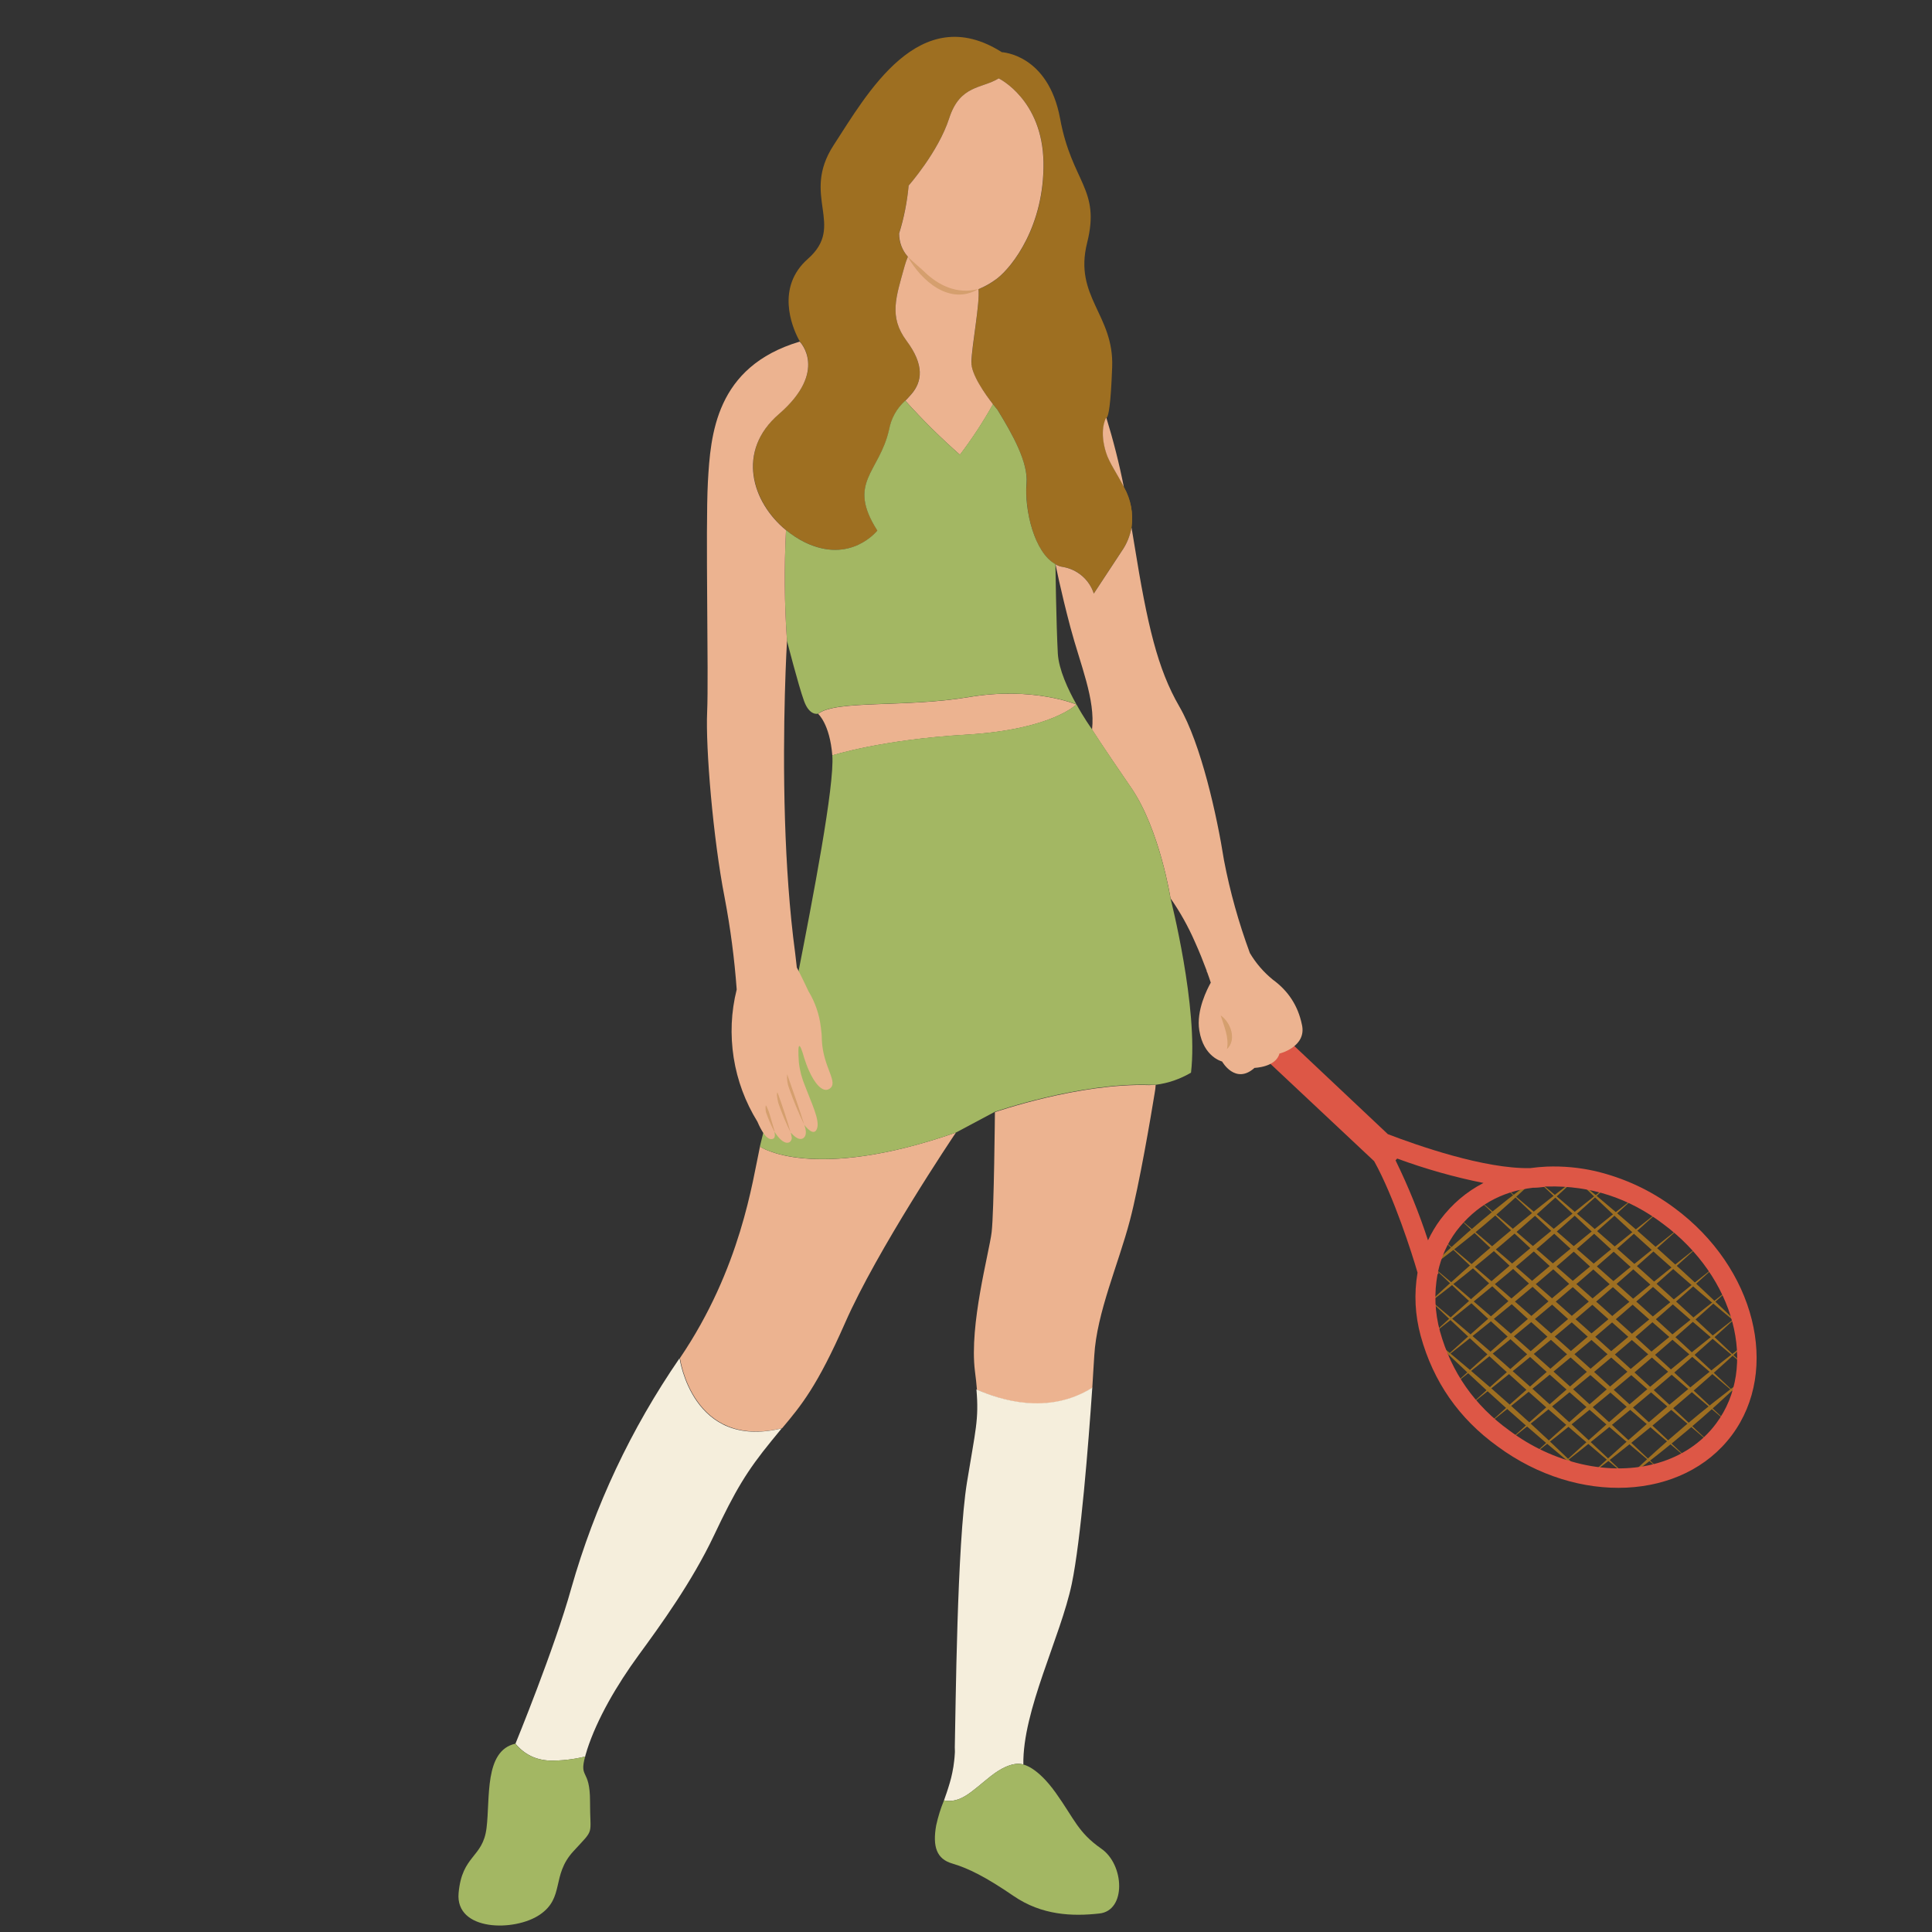 <svg xmlns="http://www.w3.org/2000/svg" xmlns:xlink="http://www.w3.org/1999/xlink" width="80" zoomAndPan="magnify" viewBox="0 0 60 60" height="80" preserveAspectRatio="xMidYMid meet" version="1.0"><rect x="0" y="0" width="60" height="60" fill="#333333" stroke="none"/><defs><clipPath id="80fdb633a6"><path d="M 14.102 54 L 19 54 L 19 60 L 14.102 60 Z M 14.102 54 " clip-rule="nonzero"/></clipPath></defs><path fill="#9e6f21" d="M 44.457 41.551 C 46.109 42.895 47.703 44.316 49.219 45.812 C 47.566 44.469 45.969 43.043 44.457 41.551 Z M 44.457 41.551 " fill-opacity="1" fill-rule="nonzero"/><path fill="#9e6f21" d="M 44.27 40.258 C 46.438 42.059 48.547 43.953 50.574 45.895 C 48.41 44.098 46.297 42.203 44.27 40.258 Z M 44.27 40.258 " fill-opacity="1" fill-rule="nonzero"/><path fill="#9e6f21" d="M 44.402 39.258 C 46.871 41.328 49.281 43.488 51.617 45.711 C 49.148 43.641 46.742 41.48 44.402 39.258 Z M 44.402 39.258 " fill-opacity="1" fill-rule="nonzero"/><path fill="#9e6f21" d="M 52.461 45.348 C 49.82 43.129 47.238 40.816 44.734 38.438 C 47.375 40.66 49.957 42.969 52.461 45.348 Z M 52.461 45.348 " fill-opacity="1" fill-rule="nonzero"/><path fill="#9e6f21" d="M 53.141 44.844 C 50.449 42.562 47.789 40.191 45.227 37.758 C 47.93 40.039 50.582 42.406 53.141 44.844 Z M 53.141 44.844 " fill-opacity="1" fill-rule="nonzero"/><path fill="#9e6f21" d="M 45.867 37.211 C 48.531 39.457 51.145 41.797 53.676 44.199 C 51.008 41.953 48.395 39.609 45.867 37.211 Z M 45.867 37.211 " fill-opacity="1" fill-rule="nonzero"/><path fill="#9e6f21" d="M 46.664 36.809 C 49.188 38.93 51.664 41.141 54.055 43.418 C 51.531 41.293 49.051 39.082 46.664 36.809 Z M 46.664 36.809 " fill-opacity="1" fill-rule="nonzero"/><path fill="#9e6f21" d="M 47.648 36.57 C 49.91 38.457 52.117 40.434 54.242 42.469 C 51.98 40.582 49.773 38.605 47.648 36.57 Z M 47.648 36.57 " fill-opacity="1" fill-rule="nonzero"/><path fill="#9e6f21" d="M 48.898 36.57 C 50.719 38.062 52.484 39.641 54.164 41.281 C 52.344 39.793 50.582 38.215 48.898 36.57 Z M 48.898 36.57 " fill-opacity="1" fill-rule="nonzero"/><path fill="#9e6f21" d="M 50.535 45.898 C 51.691 44.785 52.914 43.75 54.203 42.797 C 53.051 43.91 51.828 44.945 50.535 45.898 Z M 50.535 45.898 " fill-opacity="1" fill-rule="nonzero"/><path fill="#9e6f21" d="M 49.359 45.828 C 50.91 44.379 52.543 43 54.234 41.711 C 52.684 43.16 51.051 44.539 49.359 45.828 Z M 49.359 45.828 " fill-opacity="1" fill-rule="nonzero"/><path fill="#9e6f21" d="M 48.398 45.578 C 50.207 43.914 52.098 42.312 54.043 40.805 C 52.227 42.469 50.34 44.066 48.398 45.578 Z M 48.398 45.578 " fill-opacity="1" fill-rule="nonzero"/><path fill="#9e6f21" d="M 47.566 45.219 C 49.547 43.406 51.609 41.66 53.727 40.016 C 51.742 41.824 49.68 43.57 47.566 45.219 Z M 47.566 45.219 " fill-opacity="1" fill-rule="nonzero"/><path fill="#9e6f21" d="M 46.832 44.77 C 48.922 42.871 51.09 41.035 53.312 39.293 C 51.223 41.191 49.055 43.027 46.832 44.77 Z M 46.832 44.77 " fill-opacity="1" fill-rule="nonzero"/><path fill="#9e6f21" d="M 46.184 44.254 C 48.32 42.312 50.535 40.438 52.805 38.652 C 50.672 40.594 48.453 42.469 46.184 44.254 Z M 46.184 44.254 " fill-opacity="1" fill-rule="nonzero"/><path fill="#9e6f21" d="M 45.617 43.668 C 47.75 41.734 49.961 39.859 52.223 38.078 C 50.094 40.016 47.883 41.891 45.617 43.668 Z M 45.617 43.668 " fill-opacity="1" fill-rule="nonzero"/><path fill="#9e6f21" d="M 45.129 43.016 C 47.203 41.129 49.355 39.309 51.562 37.578 C 49.488 39.465 47.336 41.285 45.129 43.016 Z M 45.129 43.016 " fill-opacity="1" fill-rule="nonzero"/><path fill="#9e6f21" d="M 44.73 42.285 C 46.688 40.5 48.723 38.777 50.812 37.145 C 48.855 38.934 46.82 40.656 44.73 42.285 Z M 44.73 42.285 " fill-opacity="1" fill-rule="nonzero"/><path fill="#9e6f21" d="M 44.438 41.473 C 46.207 39.84 48.055 38.281 49.957 36.801 C 48.188 38.434 46.34 39.992 44.438 41.473 Z M 44.438 41.473 " fill-opacity="1" fill-rule="nonzero"/><path fill="#9e6f21" d="M 44.281 40.543 C 45.773 39.145 47.336 37.824 48.961 36.586 C 47.469 37.984 45.906 39.301 44.281 40.543 Z M 44.281 40.543 " fill-opacity="1" fill-rule="nonzero"/><path fill="#9e6f21" d="M 44.367 39.398 C 45.422 38.371 46.543 37.426 47.73 36.562 C 46.676 37.586 45.555 38.531 44.367 39.398 Z M 44.367 39.398 " fill-opacity="1" fill-rule="nonzero"/><path fill="#dd5746" d="M 37.668 31.363 L 42.676 36.062 C 43.289 37.164 43.855 38.941 44.023 39.523 C 43.91 40.188 43.945 40.84 44.121 41.488 C 44.512 42.91 45.309 44.055 46.508 44.918 C 49.004 46.762 52.266 46.609 53.785 44.57 C 55.301 42.535 54.504 39.367 52.008 37.52 C 51.27 36.969 50.449 36.586 49.547 36.371 C 49.051 36.258 48.547 36.211 48.035 36.23 C 47.859 36.238 47.688 36.254 47.52 36.277 C 46.09 36.305 44 35.566 43.102 35.223 L 38.289 30.688 C 38.234 30.637 38.172 30.613 38.102 30.617 C 38.027 30.621 37.969 30.648 37.918 30.699 L 37.648 30.984 C 37.598 31.039 37.574 31.102 37.578 31.176 C 37.582 31.25 37.613 31.312 37.668 31.363 Z M 51.652 38.012 C 53.875 39.66 54.613 42.441 53.297 44.207 C 52.398 45.418 50.766 45.848 49.113 45.469 C 48.293 45.277 47.551 44.93 46.875 44.426 C 45.797 43.652 45.074 42.621 44.719 41.344 C 44.559 40.754 44.535 40.164 44.645 39.566 L 44.672 39.559 C 44.672 39.559 44.672 39.531 44.656 39.504 C 44.758 39.035 44.945 38.613 45.23 38.23 C 45.832 37.449 46.621 37 47.602 36.887 C 47.73 36.887 47.852 36.875 47.969 36.859 L 47.969 36.848 L 48.066 36.848 C 49.398 36.816 50.594 37.207 51.652 38.012 Z M 46.07 36.738 C 45.539 37.012 45.098 37.391 44.738 37.867 C 44.586 38.07 44.457 38.289 44.348 38.52 C 44.07 37.668 43.734 36.84 43.34 36.035 L 43.391 35.98 C 44.262 36.301 45.156 36.555 46.07 36.738 Z M 46.07 36.738 " fill-opacity="1" fill-rule="nonzero"/><path fill="#9e6f21" d="M 35.141 16.379 C 35.09 16.645 34.992 16.891 34.836 17.113 L 33.969 18.43 C 33.898 18.211 33.773 18.027 33.602 17.879 C 33.426 17.73 33.223 17.637 32.996 17.605 C 32.195 17.449 31.805 15.926 31.883 15.016 C 31.938 14.375 31.449 13.492 30.984 12.734 C 30.984 12.734 30.93 12.668 30.84 12.555 C 30.684 12.359 30.543 12.152 30.41 11.938 C 30.391 11.902 30.371 11.863 30.352 11.828 C 30.266 11.68 30.207 11.523 30.172 11.355 C 30.172 11.344 30.172 11.328 30.172 11.312 C 30.168 11.289 30.168 11.266 30.172 11.242 C 30.184 10.727 30.438 9.41 30.387 8.98 C 30.594 8.902 30.785 8.793 30.961 8.656 C 31.453 8.281 32.438 7.004 32.41 5.051 C 32.387 3.102 31.016 2.434 31.016 2.434 C 30.5 2.758 29.812 2.629 29.477 3.676 C 29.137 4.723 28.219 5.762 28.219 5.762 C 28.172 6.273 28.07 6.77 27.918 7.258 C 27.922 7.531 28.016 7.77 28.195 7.973 C 28.18 8.016 28.16 8.059 28.145 8.109 C 28.133 8.133 28.125 8.16 28.121 8.184 L 28.094 8.266 C 27.824 9.238 27.598 9.828 28.152 10.578 C 28.707 11.332 28.645 11.848 28.297 12.246 C 28.23 12.32 28.172 12.387 28.117 12.441 C 27.848 12.688 27.68 12.988 27.613 13.348 C 27.309 14.688 26.289 14.977 27.25 16.477 C 27.25 16.477 26.422 17.535 24.996 16.84 C 23.57 16.141 22.641 14.199 24.191 12.855 C 25.746 11.512 24.84 10.605 24.84 10.605 L 24.812 10.555 L 24.789 10.512 C 24.605 10.152 24.086 8.922 25.09 8.039 C 26.277 6.992 24.859 6.098 25.887 4.512 C 26.918 2.93 28.547 -0.008 31.113 1.621 C 31.113 1.621 32.551 1.68 32.922 3.68 C 33.289 5.676 34.184 5.859 33.762 7.539 C 33.34 9.219 34.602 9.77 34.539 11.402 C 34.496 12.613 34.422 12.891 34.383 12.953 L 34.363 12.973 C 34.363 12.973 34.125 13.348 34.363 14.082 C 34.465 14.391 34.715 14.738 34.91 15.133 C 35.125 15.523 35.199 15.938 35.141 16.379 Z M 35.141 16.379 " fill-opacity="1" fill-rule="nonzero"/><path fill="#ecb390" d="M 34.902 15.125 C 34.758 14.395 34.574 13.672 34.355 12.961 C 34.355 12.965 34.355 12.969 34.355 12.969 C 34.32 13.027 34.137 13.398 34.355 14.074 C 34.453 14.379 34.703 14.727 34.902 15.125 Z M 34.902 15.125 " fill-opacity="1" fill-rule="nonzero"/><path fill="#ecb390" d="M 28.152 10.582 C 28.711 11.332 28.645 11.852 28.297 12.25 C 28.23 12.324 28.172 12.391 28.117 12.445 C 28.648 13.039 29.215 13.598 29.812 14.125 C 30.191 13.625 30.535 13.102 30.84 12.555 C 30.602 12.25 30.152 11.621 30.168 11.242 C 30.18 10.723 30.438 9.406 30.387 8.98 C 30.59 8.898 30.781 8.789 30.957 8.656 C 31.449 8.281 32.434 7 32.406 5.047 C 32.379 3.094 31.016 2.434 31.016 2.434 C 30.496 2.758 29.812 2.629 29.477 3.676 C 29.137 4.723 28.219 5.762 28.219 5.762 C 28.172 6.27 28.074 6.77 27.922 7.254 C 27.926 7.527 28.016 7.77 28.195 7.973 C 28.156 8.066 28.121 8.164 28.094 8.262 C 27.824 9.238 27.598 9.832 28.152 10.582 Z M 28.152 10.582 " fill-opacity="1" fill-rule="nonzero"/><path fill="#ecb390" d="M 25.848 23.461 C 25.848 23.461 27.375 22.969 30.02 22.816 C 32.66 22.66 33.43 21.879 33.43 21.879 C 33.43 21.879 32.082 21.312 30.098 21.648 C 28.109 21.984 25.977 21.73 25.406 22.168 C 25.406 22.168 25.77 22.477 25.848 23.461 Z M 25.848 23.461 " fill-opacity="1" fill-rule="nonzero"/><path fill="#ecb390" d="M 35.891 33.688 C 35.887 33.773 35.875 33.863 35.859 33.949 C 35.746 34.648 35.383 36.789 35.09 37.902 C 34.738 39.246 34.059 40.77 33.984 42.098 C 33.969 42.348 33.945 42.691 33.922 43.105 C 32.551 43.973 31.043 43.48 30.34 43.16 C 30.328 42.992 30.305 42.801 30.277 42.578 C 30.098 41.133 30.719 38.91 30.797 38.262 C 30.871 37.613 30.898 34.539 30.898 34.539 C 30.898 34.539 33.512 33.629 35.691 33.699 Z M 35.891 33.688 " fill-opacity="1" fill-rule="nonzero"/><path fill="#ecb390" d="M 29.688 35.172 C 29.613 35.281 27.234 38.824 26.242 41.09 C 25.379 43.051 24.883 43.648 24.289 44.355 C 21.5 45.027 21.117 42.176 21.117 42.176 C 23.008 39.383 23.367 36.691 23.602 35.605 C 23.594 35.613 25.227 36.727 29.688 35.172 Z M 29.688 35.172 " fill-opacity="1" fill-rule="nonzero"/><path fill="#ecb390" d="M 40.43 31.812 C 40.309 31.234 40.008 30.773 39.531 30.426 C 39.242 30.191 39.004 29.914 38.816 29.598 C 38.469 28.656 38.199 27.695 38.012 26.715 C 37.793 25.328 37.301 23.105 36.625 21.941 C 35.949 20.773 35.633 19.422 35.227 16.902 C 35.199 16.723 35.168 16.551 35.141 16.383 C 35.09 16.648 34.992 16.895 34.836 17.117 L 33.969 18.434 C 33.898 18.215 33.773 18.031 33.602 17.883 C 33.426 17.734 33.223 17.641 32.996 17.605 C 32.922 17.594 32.848 17.566 32.781 17.527 C 32.781 17.527 32.934 18.316 33.242 19.48 C 33.551 20.645 34.023 21.719 33.914 22.66 C 33.914 22.66 34.234 23.164 35.129 24.465 C 36.02 25.766 36.352 27.898 36.352 27.898 C 36.648 28.32 36.898 28.77 37.105 29.242 C 37.25 29.562 37.375 29.879 37.48 30.16 L 37.469 30.16 L 37.492 30.199 C 37.531 30.309 37.57 30.414 37.602 30.516 C 37.5 30.699 37.141 31.383 37.246 32.004 C 37.379 32.832 37.953 32.965 37.953 32.965 C 37.953 32.965 38.363 33.699 38.961 33.164 C 38.961 33.164 39.625 33.145 39.734 32.719 C 39.734 32.723 40.598 32.508 40.43 31.812 Z M 40.43 31.812 " fill-opacity="1" fill-rule="nonzero"/><path fill="#9e6f21" d="M 37.91 31.535 C 38.223 31.75 38.414 32.285 38.105 32.582 C 38.172 32.207 38.016 31.887 37.91 31.535 Z M 37.91 31.535 " fill-opacity="0.3" fill-rule="nonzero"/><path fill="#a3b763" d="M 33.43 21.875 C 33.43 21.875 32.082 21.312 30.098 21.645 C 28.109 21.98 25.977 21.727 25.406 22.164 C 25.406 22.164 25.141 22.246 24.969 21.766 C 24.793 21.281 24.441 19.902 24.441 19.902 C 24.359 18.754 24.352 17.609 24.41 16.461 C 24.59 16.609 24.785 16.738 24.992 16.84 C 26.418 17.535 27.246 16.477 27.246 16.477 C 26.289 14.977 27.305 14.688 27.609 13.348 C 27.676 12.988 27.844 12.688 28.113 12.441 C 28.645 13.035 29.211 13.594 29.809 14.121 C 30.188 13.621 30.531 13.098 30.836 12.551 C 30.926 12.66 30.98 12.73 30.98 12.73 C 31.445 13.488 31.938 14.367 31.879 15.012 C 31.812 15.836 32.121 17.16 32.777 17.52 C 32.777 17.52 32.801 19.363 32.852 20.301 C 32.883 20.793 33.164 21.406 33.43 21.875 Z M 33.43 21.875 " fill-opacity="1" fill-rule="nonzero"/><path fill="#a3b763" d="M 36.988 33.312 C 36.648 33.512 36.289 33.637 35.898 33.688 L 35.691 33.688 C 33.504 33.621 30.898 34.527 30.898 34.527 L 29.688 35.172 C 25.234 36.723 23.598 35.609 23.598 35.609 C 23.598 35.609 24.16 33.391 24.609 31.141 L 24.855 31.059 L 24.773 30.301 C 25.242 27.902 25.922 24.387 25.848 23.457 C 25.848 23.457 27.375 22.965 30.02 22.812 C 32.66 22.656 33.43 21.875 33.43 21.875 C 33.66 22.293 33.887 22.613 33.914 22.648 C 33.914 22.648 34.23 23.152 35.125 24.453 C 36.016 25.758 36.348 27.887 36.348 27.887 C 36.348 27.887 37.223 31.297 36.988 33.312 Z M 36.988 33.312 " fill-opacity="1" fill-rule="nonzero"/><path fill="#f5eedc" d="M 33.922 43.094 C 33.801 44.867 33.566 47.836 33.285 49.188 C 32.934 50.855 31.754 53.117 31.781 54.801 C 31.781 54.801 31.441 54.633 30.77 55.16 C 30.191 55.617 29.844 56.016 29.316 55.914 C 29.344 55.836 29.375 55.746 29.402 55.668 C 29.418 55.621 29.434 55.57 29.449 55.523 C 29.48 55.422 29.512 55.32 29.539 55.211 C 29.551 55.16 29.562 55.109 29.574 55.055 C 29.586 54.996 29.598 54.934 29.609 54.867 C 29.617 54.801 29.625 54.746 29.633 54.684 C 29.641 54.621 29.648 54.539 29.652 54.465 C 29.66 54.387 29.652 54.336 29.652 54.27 C 29.68 53.105 29.719 47.949 30.031 46.031 C 30.293 44.414 30.406 44.09 30.324 43.148 C 31.043 43.469 32.547 43.961 33.922 43.094 Z M 33.922 43.094 " fill-opacity="1" fill-rule="nonzero"/><path fill="#f5eedc" d="M 24.277 44.359 L 23.957 44.75 C 23.199 45.68 22.848 46.258 22.168 47.695 C 21.488 49.129 20.516 50.469 19.836 51.398 C 19.156 52.328 18.543 53.379 18.23 54.348 C 18.23 54.367 18.219 54.383 18.215 54.402 C 18.199 54.449 18.188 54.488 18.176 54.531 L 18.176 54.551 C 17.809 54.641 17.438 54.684 17.062 54.676 C 16.633 54.656 16.281 54.48 16.008 54.152 C 16.008 54.152 17.219 51.203 17.742 49.324 C 18.473 46.758 19.594 44.379 21.105 42.18 C 21.105 42.18 21.492 45.039 24.277 44.359 Z M 24.277 44.359 " fill-opacity="1" fill-rule="nonzero"/><g clip-path="url(#80fdb633a6)"><path fill="#a3b763" d="M 17.801 57.5 C 17.117 58.25 17.543 58.93 16.766 59.461 C 15.984 59.996 14.137 59.98 14.242 58.793 C 14.348 57.602 14.992 57.707 15.109 56.777 C 15.227 55.848 15.031 54.371 16.004 54.152 C 16.277 54.48 16.629 54.656 17.059 54.676 C 17.434 54.684 17.805 54.641 18.172 54.551 C 17.98 55.25 18.324 54.914 18.324 55.938 C 18.32 57.047 18.488 56.75 17.801 57.5 Z M 17.801 57.5 " fill-opacity="1" fill-rule="nonzero"/></g><path fill="#a3b763" d="M 34.137 59.426 C 33.297 59.52 32.352 59.48 31.48 58.883 C 30.613 58.289 30.07 58.02 29.578 57.875 C 29.086 57.734 28.957 57.348 29.074 56.688 C 29.133 56.422 29.211 56.164 29.316 55.914 C 29.844 56.016 30.191 55.617 30.77 55.16 C 31.43 54.637 31.781 54.801 31.781 54.801 C 31.781 54.801 32.207 54.863 32.789 55.68 C 33.371 56.496 33.477 56.906 34.199 57.41 C 34.926 57.91 34.98 59.344 34.137 59.426 Z M 34.137 59.426 " fill-opacity="1" fill-rule="nonzero"/><path fill="#9e6f21" d="M 35.141 16.379 C 35.055 15.918 34.977 15.5 34.898 15.125 C 35.117 15.516 35.199 15.934 35.141 16.379 Z M 35.141 16.379 " fill-opacity="1" fill-rule="nonzero"/><path fill="#9e6f21" d="M 30.379 8.98 C 29.496 9.496 28.617 8.727 28.191 7.973 C 28.352 8.129 28.516 8.266 28.676 8.41 C 29.133 8.867 29.727 9.148 30.379 8.977 Z M 30.379 8.98 " fill-opacity="0.3" fill-rule="nonzero"/><path fill="#ecb390" d="M 25.523 32.297 C 25.523 32.148 25.508 32.02 25.492 31.902 C 25.445 31.504 25.316 31.129 25.109 30.785 C 25.043 30.648 24.891 30.32 24.746 30.047 L 24.695 29.602 C 24.516 28.273 24.422 26.832 24.379 25.48 C 24.285 22.48 24.441 19.902 24.441 19.902 C 24.359 18.758 24.352 17.613 24.41 16.465 C 23.348 15.594 22.859 14.008 24.191 12.859 C 25.742 11.516 24.836 10.609 24.836 10.609 C 22.219 11.387 22.066 13.504 21.984 14.973 C 21.906 16.441 22.012 21 21.961 22.109 C 21.91 23.219 22.145 26.039 22.504 27.875 C 22.684 28.82 22.809 29.773 22.879 30.73 C 22.703 31.43 22.676 32.137 22.785 32.848 C 22.898 33.559 23.145 34.223 23.523 34.836 C 23.625 35.074 23.816 35.453 24.012 35.363 C 24.07 35.34 24.074 35.25 24.051 35.145 C 24.203 35.387 24.387 35.555 24.531 35.465 C 24.586 35.41 24.602 35.348 24.578 35.273 C 24.574 35.238 24.566 35.203 24.555 35.172 L 24.598 35.215 C 24.723 35.348 24.855 35.418 24.957 35.34 C 25.055 35.258 25.039 35.094 24.977 34.934 C 25.133 35.133 25.312 35.258 25.379 35.031 C 25.457 34.77 25.195 34.242 25 33.723 C 24.902 33.488 24.836 33.242 24.809 32.988 C 24.762 32.316 24.836 32.359 24.977 32.863 C 25.02 32.996 25.066 33.125 25.125 33.254 C 25.293 33.633 25.547 33.957 25.762 33.812 C 26.059 33.613 25.559 33.156 25.523 32.297 Z M 25.523 32.297 " fill-opacity="1" fill-rule="nonzero"/><path fill="#9e6f21" d="M 24.977 34.93 C 24.797 34.555 24.637 34.172 24.5 33.781 C 24.449 33.645 24.434 33.504 24.445 33.359 C 24.625 33.875 24.82 34.422 24.977 34.93 Z M 24.977 34.93 " fill-opacity="0.3" fill-rule="nonzero"/><path fill="#9e6f21" d="M 24.555 35.172 C 24.406 34.875 24.281 34.57 24.172 34.258 C 24.156 34.18 24.102 33.973 24.145 33.922 C 24.293 34.328 24.441 34.773 24.555 35.176 Z M 24.555 35.172 " fill-opacity="0.3" fill-rule="nonzero"/><path fill="#9e6f21" d="M 24.047 35.141 C 23.949 34.953 23.863 34.758 23.793 34.555 C 23.77 34.48 23.77 34.402 23.781 34.328 C 23.816 34.352 23.848 34.469 23.875 34.52 C 23.922 34.656 24.012 34.996 24.059 35.141 Z M 24.047 35.141 " fill-opacity="0.3" fill-rule="nonzero"/></svg>